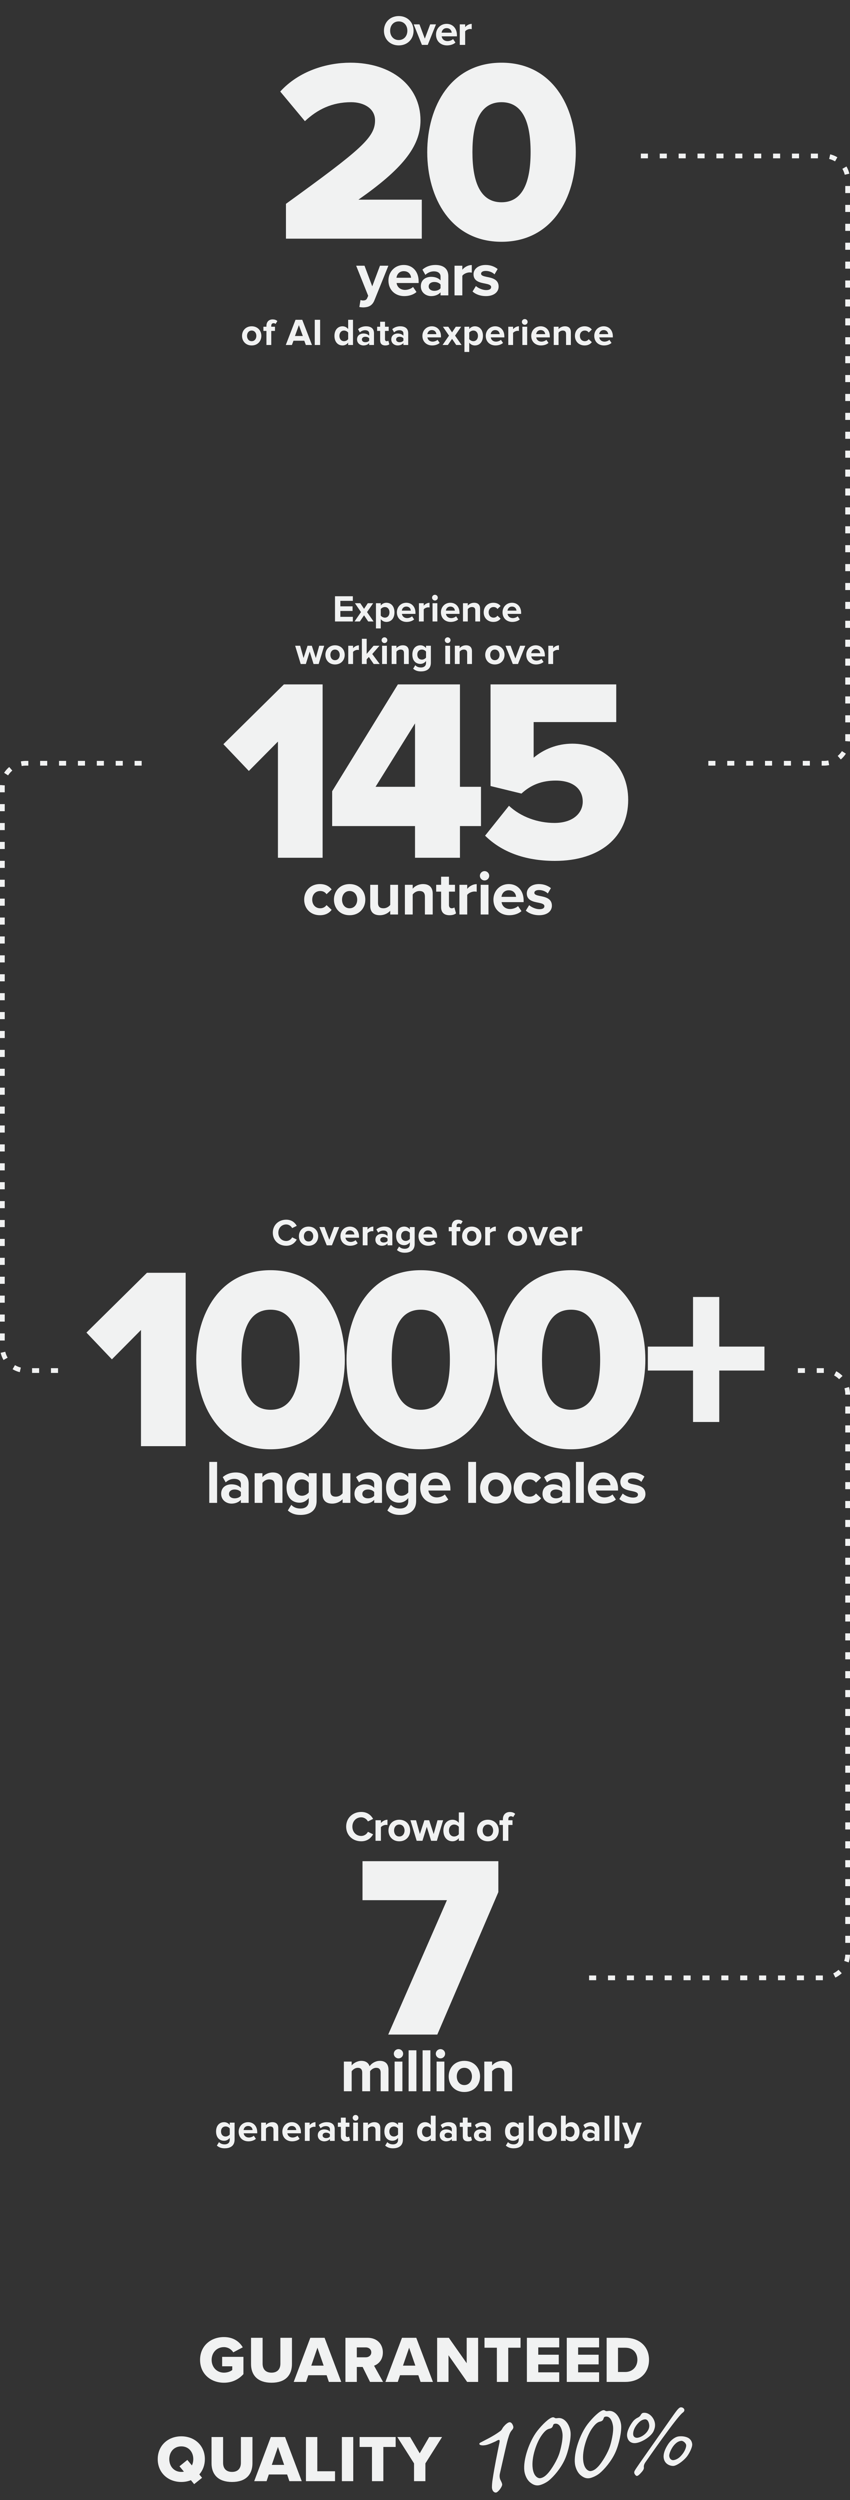 <svg width="360" height="1058" viewBox="0 0 360 1058" fill="none" xmlns="http://www.w3.org/2000/svg">
<rect x="0" y="0" width="360" height="1058" fill="#333333" stroke="none"/>
<path d="M300 323L349 323C354.523 323 359 318.523 359 313L359 265.489L359 76C359 70.477 354.523 66 349 66L271 66" stroke="#F1F2F2" stroke-width="2" stroke-dasharray="3 5"/>
<path d="M60 323L11 323C5.477 323 1 327.477 1 333L1 380.511L1 570C1 575.523 5.477 580 11 580L25 580" stroke="#F1F2F2" stroke-width="2" stroke-dasharray="3 5"/>
<path d="M249.5 837L349 837C354.523 837 359 832.523 359 827L359 779.489L359 590C359 584.477 354.523 580 349 580L334.87 580" stroke="#F1F2F2" stroke-width="2" stroke-dasharray="3 5"/>
<path d="M84.734 998.676C84.734 1004.61 89.27 1008.34 94.842 1008.34C98.37 1008.34 101.086 1006.91 103.102 1004.7V997.388H94.086V1001.39H98.37V1002.96C97.614 1003.58 96.298 1004.08 94.842 1004.08C91.79 1004.08 89.634 1001.73 89.634 998.676C89.634 995.624 91.79 993.272 94.842 993.272C96.606 993.272 98.034 994.252 98.79 995.484L102.822 993.356C101.45 991.032 98.93 989.016 94.842 989.016C89.27 989.016 84.734 992.74 84.734 998.676ZM106.32 1000.44C106.32 1005.03 109.008 1008.34 115 1008.34C120.992 1008.34 123.652 1005.06 123.652 1000.41V989.324H118.752V1000.27C118.752 1002.48 117.576 1004.08 115 1004.08C112.396 1004.08 111.22 1002.48 111.22 1000.27V989.324H106.32V1000.44ZM139.288 1008H144.524L137.468 989.324H131.42L124.392 1008H129.628L130.58 1005.17H138.336L139.288 1008ZM134.444 993.524L137.076 1001.11H131.84L134.444 993.524ZM156.72 1008H162.236L158.428 1001.14C160.164 1000.52 162.152 998.788 162.152 995.54C162.152 992.068 159.8 989.324 155.656 989.324H146.304V1008H151.12V1001.67H153.584L156.72 1008ZM157.252 995.484C157.252 996.772 156.188 997.584 154.928 997.584H151.12V993.384H154.928C156.188 993.384 157.252 994.196 157.252 995.484ZM178.124 1008H183.36L176.304 989.324H170.256L163.228 1008H168.464L169.416 1005.17H177.172L178.124 1008ZM173.28 993.524L175.912 1001.11H170.676L173.28 993.524ZM197.851 1008H202.499V989.324H197.655V1000.08L190.095 989.324H185.139V1008H189.955V996.716L197.851 1008ZM210.438 1008H215.254V993.524H220.462V989.324H205.202V993.524H210.438V1008ZM223.154 1008H236.846V1003.94H227.97V1000.58H236.65V996.492H227.97V993.384H236.846V989.324H223.154V1008ZM240.042 1008H253.734V1003.94H244.858V1000.58H253.538V996.492H244.858V993.384H253.734V989.324H240.042V1008ZM256.93 1008H264.798C270.65 1008 274.878 1004.44 274.878 998.648C274.878 992.852 270.65 989.324 264.77 989.324H256.93V1008ZM261.746 1003.8V993.524H264.798C268.214 993.524 269.95 995.764 269.95 998.648C269.95 1001.42 268.046 1003.8 264.77 1003.8H261.746Z" fill="#F1F2F2"/>
<path d="M215.725 1025.07C215.012 1025.17 213.992 1026.1 213.422 1026.79C213.056 1027.2 212.86 1027.53 212.715 1027.8C212.519 1028.13 212.332 1028.52 211.72 1028.91C208.813 1031.07 205.339 1032.65 203.878 1033.46C203.308 1033.72 202.977 1033.95 203.019 1034.25C203.127 1035.02 205.121 1034.98 206.455 1034.55C207.389 1034.3 208.926 1033.6 209.894 1033.16C210.566 1032.76 211.075 1032.51 211.381 1032.53C211.635 1032.61 211.693 1033.03 211.505 1033.84C210.501 1038.77 209.454 1043.83 208.67 1049.03C208.438 1050.39 208.333 1051.8 208.348 1052.77C208.531 1054.5 209.556 1054.9 210.091 1054.82C210.982 1054.7 212.821 1052.26 212.687 1051.31C212.629 1050.89 212.359 1050.26 211.945 1049.47C211.598 1048.74 211.456 1047.73 211.773 1046.53C213.273 1039.96 214.448 1034.52 215.098 1032.25C215.679 1030.35 215.91 1029.41 216.906 1028.3C217.272 1027.88 217.561 1027.36 217.351 1026.72C217.115 1025.91 216.557 1024.95 215.725 1025.07Z" fill="#F1F2F2"/>
<path fill-rule="evenodd" clip-rule="evenodd" d="M236.197 1023.31C238.976 1022.89 241.206 1025.86 241.624 1029.09C241.965 1031.74 240.782 1037.37 239.198 1040.85C237.523 1044.58 234.466 1048.1 232.457 1049.73C231.174 1050.76 229.309 1051.58 228.221 1051.75C226.892 1051.95 225.668 1051.53 224.277 1050.3C222.947 1049.07 222.258 1047.07 222.084 1045.72C221.469 1040.95 224.162 1033.17 227.483 1028.83C229.702 1025.98 232.609 1023.2 234.059 1022.98C234.482 1022.91 234.814 1023.1 235.087 1023.3C235.283 1023.39 235.714 1023.39 236.197 1023.31ZM237.032 1037.82C237.932 1034.75 238.445 1031.55 238.217 1029.78C237.996 1028.07 237.154 1025.37 235.034 1025.69C234.61 1025.76 234.383 1025.91 234.254 1026.35C234.08 1026.92 233.853 1027.55 232.831 1027.77C231.748 1027.99 230.84 1028.61 229.425 1030.57C227.328 1033.46 224.999 1039.82 225.608 1044.53C226.079 1048.19 228.018 1048.85 228.806 1048.74C229.957 1048.56 230.926 1047.94 232.167 1046.55C233.461 1045.09 236.042 1041.16 237.032 1037.82Z" fill="#F1F2F2"/>
<path fill-rule="evenodd" clip-rule="evenodd" d="M257.624 1020.3C260.403 1019.88 262.633 1022.84 263.051 1026.08C263.392 1028.73 262.209 1034.36 260.625 1037.84C258.95 1041.57 255.893 1045.09 253.884 1046.72C252.601 1047.75 250.735 1048.57 249.648 1048.74C248.318 1048.94 247.094 1048.52 245.704 1047.29C244.374 1046.05 243.685 1044.06 243.511 1042.71C242.896 1037.94 245.588 1030.16 248.91 1025.82C251.129 1022.96 254.036 1020.19 255.486 1019.97C255.909 1019.9 256.241 1020.09 256.513 1020.29C256.71 1020.38 257.14 1020.38 257.624 1020.3ZM258.459 1034.81C259.359 1031.74 259.872 1028.53 259.644 1026.77C259.423 1025.06 258.581 1022.36 256.461 1022.68C256.037 1022.75 255.809 1022.9 255.681 1023.34C255.507 1023.91 255.28 1024.54 254.258 1024.76C253.175 1024.98 252.266 1025.6 250.851 1027.55C248.755 1030.45 246.426 1036.81 247.034 1041.52C247.506 1045.18 249.445 1045.84 250.233 1045.72C251.384 1045.55 252.353 1044.92 253.594 1043.54C254.888 1042.08 257.469 1038.15 258.459 1034.81Z" fill="#F1F2F2"/>
<path fill-rule="evenodd" clip-rule="evenodd" d="M272.411 1021.09C271.859 1021.18 271.558 1021.62 271.226 1022.22C270.981 1022.5 270.871 1022.63 270.741 1022.73C270.636 1022.82 270.518 1022.88 270.304 1023.01L270.304 1023.01C269.727 1023.29 269.056 1023.64 268.292 1024.46C266.963 1026.05 265.34 1028.94 265.598 1030.94C265.881 1033.14 267.444 1034.15 269.451 1033.85C271.91 1033.48 275.754 1031.15 276.832 1028.8C277.182 1027.95 277.564 1026.94 277.388 1025.57C277.079 1023.18 274.87 1020.72 272.411 1021.09ZM288.211 1018.77C287.709 1018.84 286.987 1019.6 286.29 1020.55C285.763 1021.23 283.643 1024.24 280.098 1029.32C278.875 1031.09 277.207 1033.46 275.527 1035.84L275.527 1035.84C272.349 1040.34 269.127 1044.91 268.787 1045.65C268.542 1046.13 268.555 1046.63 268.869 1047.08C269.008 1047.36 269.479 1047.84 269.78 1047.79C270.132 1047.74 270.653 1047.41 271.456 1046.49C272.177 1045.73 272.786 1044.89 272.704 1044.26C272.603 1043.47 272.816 1042.74 273.425 1041.9C276.624 1037.33 279.046 1033.87 283.231 1028.2C287.29 1022.75 288.645 1021.34 289.304 1020.89C289.725 1020.58 289.963 1020.05 289.806 1019.62C289.643 1019.15 289.014 1018.64 288.211 1018.77ZM274.965 1026.19C274.801 1024.92 274.23 1023.66 272.975 1023.85C272.322 1023.95 271.344 1024.3 270.447 1025.28C268.591 1027.16 268.027 1029.14 268.185 1030.36C268.292 1031.19 269.033 1031.78 270.087 1031.62C272.345 1031.28 275.293 1028.74 274.965 1026.19ZM287.282 1031.08C286.329 1031.22 284.498 1032.1 282.995 1034.32C281.41 1036.7 280.903 1038.72 281.079 1040.09C281.463 1043.07 284.304 1043.69 285.408 1043.52C286.611 1043.34 288.88 1041.9 290.578 1040C291.788 1038.67 293.335 1035.6 293.165 1034.28C293.051 1033.4 292.687 1032.16 291.012 1031.46C289.934 1031.03 288.535 1030.89 287.282 1031.08ZM290.613 1034.71C290.512 1033.92 289.345 1032.81 288.442 1032.94C287.338 1033.11 286.529 1033.58 285.457 1034.79C284.347 1036.1 283.313 1038.4 283.439 1039.38C283.572 1040.41 284.243 1041.25 285.347 1041.09C286.301 1040.94 287.505 1040.36 288.57 1039.1C290.006 1037.54 290.726 1035.59 290.613 1034.71Z" fill="#F1F2F2"/>
<path d="M86.765 1040.68C86.765 1034.99 82.509 1031.02 76.797 1031.02C71.085 1031.02 66.801 1034.99 66.801 1040.68C66.801 1046.36 71.085 1050.34 76.797 1050.34C78.253 1050.34 79.625 1050.08 80.857 1049.58L82.229 1051.26L85.589 1048.57L84.413 1047.14C85.897 1045.46 86.765 1043.25 86.765 1040.68ZM76.797 1046.08C73.689 1046.08 71.701 1043.7 71.701 1040.68C71.701 1037.62 73.689 1035.27 76.797 1035.27C79.877 1035.27 81.865 1037.62 81.865 1040.68C81.865 1041.66 81.669 1042.55 81.277 1043.34L79.345 1041.01L76.013 1043.7L77.889 1045.97C77.553 1046.05 77.189 1046.08 76.797 1046.08ZM89.591 1042.44C89.591 1047.03 92.279 1050.34 98.271 1050.34C104.263 1050.34 106.923 1047.06 106.923 1042.41V1031.32H102.023V1042.27C102.023 1044.48 100.847 1046.08 98.271 1046.08C95.667 1046.08 94.491 1044.48 94.491 1042.27V1031.32H89.591V1042.44ZM122.559 1050H127.795L120.739 1031.32H114.691L107.663 1050H112.899L113.851 1047.17H121.607L122.559 1050ZM117.715 1035.52L120.347 1043.11H115.111L117.715 1035.52ZM129.575 1050H141.895V1045.8H134.391V1031.32H129.575V1050ZM144.795 1050H149.611V1031.32H144.795V1050ZM157.543 1050H162.359V1035.52H167.567V1031.32H152.307V1035.52H157.543V1050ZM175.355 1050H180.171V1042.47L187.227 1031.32H181.767L177.763 1038.21L173.703 1031.32H168.271L175.355 1042.47V1050Z" fill="#F1F2F2"/>
<path d="M141.884 263H149.436V261.032H144.156V258.552H149.324V256.6H144.156V254.28H149.436V252.328H141.884V263ZM155.948 263H158.22L155.452 259.032L158.044 255.272H155.772L154.188 257.656L152.588 255.272H150.316L152.892 259.032L150.156 263H152.412L154.188 260.392L155.948 263ZM161.259 265.944V262.008C161.883 262.808 162.731 263.192 163.643 263.192C165.627 263.192 167.067 261.704 167.067 259.128C167.067 256.552 165.627 255.08 163.643 255.08C162.699 255.08 161.851 255.496 161.259 256.248V255.272H159.227V265.944H161.259ZM164.955 259.128C164.955 260.472 164.171 261.384 163.003 261.384C162.347 261.384 161.595 260.984 161.259 260.504V257.768C161.595 257.272 162.347 256.888 163.003 256.888C164.171 256.888 164.955 257.8 164.955 259.128ZM168.09 259.128C168.09 261.608 169.866 263.192 172.218 263.192C173.418 263.192 174.634 262.824 175.402 262.12L174.506 260.808C174.01 261.288 173.162 261.576 172.442 261.576C171.13 261.576 170.346 260.76 170.218 259.784H175.962V259.336C175.962 256.808 174.394 255.08 172.09 255.08C169.738 255.08 168.09 256.888 168.09 259.128ZM172.09 256.696C173.434 256.696 173.946 257.672 173.994 258.408H170.186C170.282 257.64 170.826 256.696 172.09 256.696ZM177.43 263H179.462V257.896C179.798 257.4 180.694 257.016 181.366 257.016C181.59 257.016 181.782 257.048 181.926 257.08V255.096C180.966 255.096 180.006 255.64 179.462 256.328V255.272H177.43V263ZM184.204 254.136C184.876 254.136 185.42 253.592 185.42 252.92C185.42 252.248 184.876 251.704 184.204 251.704C183.548 251.704 182.988 252.248 182.988 252.92C182.988 253.592 183.548 254.136 184.204 254.136ZM183.196 263H185.228V255.272H183.196V263ZM186.746 259.128C186.746 261.608 188.522 263.192 190.874 263.192C192.074 263.192 193.29 262.824 194.058 262.12L193.162 260.808C192.666 261.288 191.818 261.576 191.098 261.576C189.786 261.576 189.002 260.76 188.874 259.784H194.618V259.336C194.618 256.808 193.05 255.08 190.746 255.08C188.394 255.08 186.746 256.888 186.746 259.128ZM190.746 256.696C192.09 256.696 192.602 257.672 192.65 258.408H188.842C188.938 257.64 189.482 256.696 190.746 256.696ZM201.302 263H203.334V257.544C203.334 256.04 202.518 255.08 200.822 255.08C199.558 255.08 198.614 255.688 198.118 256.28V255.272H196.086V263H198.118V257.8C198.454 257.336 199.078 256.888 199.878 256.888C200.742 256.888 201.302 257.256 201.302 258.328V263ZM204.856 259.128C204.856 261.512 206.568 263.192 208.952 263.192C210.536 263.192 211.496 262.504 212.008 261.784L210.68 260.552C210.312 261.064 209.752 261.384 209.048 261.384C207.816 261.384 206.952 260.472 206.952 259.128C206.952 257.784 207.816 256.888 209.048 256.888C209.752 256.888 210.312 257.176 210.68 257.72L212.008 256.472C211.496 255.768 210.536 255.08 208.952 255.08C206.568 255.08 204.856 256.76 204.856 259.128ZM212.84 259.128C212.84 261.608 214.616 263.192 216.968 263.192C218.168 263.192 219.384 262.824 220.152 262.12L219.256 260.808C218.76 261.288 217.912 261.576 217.192 261.576C215.88 261.576 215.096 260.76 214.968 259.784H220.712V259.336C220.712 256.808 219.144 255.08 216.84 255.08C214.488 255.08 212.84 256.888 212.84 259.128ZM216.84 256.696C218.184 256.696 218.696 257.672 218.744 258.408H214.936C215.032 257.64 215.576 256.696 216.84 256.696ZM132.8 281H134.96L137.312 273.272H135.2L133.76 278.472L132.064 273.272H130.256L128.56 278.472L127.12 273.272H125.008L127.36 281H129.536L131.168 275.736L132.8 281ZM141.897 281.192C144.457 281.192 145.993 279.336 145.993 277.128C145.993 274.936 144.457 273.08 141.897 273.08C139.353 273.08 137.817 274.936 137.817 277.128C137.817 279.336 139.353 281.192 141.897 281.192ZM141.897 279.384C140.633 279.384 139.929 278.344 139.929 277.128C139.929 275.928 140.633 274.888 141.897 274.888C143.161 274.888 143.881 275.928 143.881 277.128C143.881 278.344 143.161 279.384 141.897 279.384ZM147.5 281H149.532V275.896C149.868 275.4 150.764 275.016 151.436 275.016C151.66 275.016 151.852 275.048 151.996 275.08V273.096C151.036 273.096 150.076 273.64 149.532 274.328V273.272H147.5V281ZM158.274 281H160.818L157.666 276.776L160.722 273.272H158.226L155.298 276.712V270.328H153.266V281H155.298V279.016L156.226 278.024L158.274 281ZM162.836 272.136C163.508 272.136 164.052 271.592 164.052 270.92C164.052 270.248 163.508 269.704 162.836 269.704C162.18 269.704 161.62 270.248 161.62 270.92C161.62 271.592 162.18 272.136 162.836 272.136ZM161.828 281H163.86V273.272H161.828V281ZM171.091 281H173.123V275.544C173.123 274.04 172.307 273.08 170.611 273.08C169.347 273.08 168.403 273.688 167.907 274.28V273.272H165.875V281H167.907V275.8C168.243 275.336 168.867 274.888 169.667 274.888C170.531 274.888 171.091 275.256 171.091 276.328V281ZM174.981 282.984C175.957 283.832 176.981 284.136 178.309 284.136C180.213 284.136 182.485 283.416 182.485 280.472V273.272H180.437V274.264C179.813 273.48 178.981 273.08 178.053 273.08C176.101 273.08 174.645 274.488 174.645 277.016C174.645 279.592 176.117 280.952 178.053 280.952C178.997 280.952 179.829 280.504 180.437 279.736V280.52C180.437 282.04 179.285 282.472 178.309 282.472C177.333 282.472 176.517 282.2 175.893 281.512L174.981 282.984ZM180.437 278.264C180.101 278.76 179.365 279.144 178.693 279.144C177.541 279.144 176.741 278.344 176.741 277.016C176.741 275.688 177.541 274.888 178.693 274.888C179.365 274.888 180.101 275.256 180.437 275.768V278.264ZM189.602 272.136C190.274 272.136 190.818 271.592 190.818 270.92C190.818 270.248 190.274 269.704 189.602 269.704C188.946 269.704 188.386 270.248 188.386 270.92C188.386 271.592 188.946 272.136 189.602 272.136ZM188.594 281H190.626V273.272H188.594V281ZM197.857 281H199.889V275.544C199.889 274.04 199.073 273.08 197.377 273.08C196.113 273.08 195.169 273.688 194.673 274.28V273.272H192.641V281H194.673V275.8C195.009 275.336 195.633 274.888 196.433 274.888C197.297 274.888 197.857 275.256 197.857 276.328V281ZM209.584 281.192C212.144 281.192 213.68 279.336 213.68 277.128C213.68 274.936 212.144 273.08 209.584 273.08C207.04 273.08 205.504 274.936 205.504 277.128C205.504 279.336 207.04 281.192 209.584 281.192ZM209.584 279.384C208.32 279.384 207.616 278.344 207.616 277.128C207.616 275.928 208.32 274.888 209.584 274.888C210.848 274.888 211.568 275.928 211.568 277.128C211.568 278.344 210.848 279.384 209.584 279.384ZM217.188 281H219.38L222.484 273.272H220.292L218.276 278.648L216.26 273.272H214.084L217.188 281ZM222.895 277.128C222.895 279.608 224.671 281.192 227.023 281.192C228.223 281.192 229.439 280.824 230.207 280.12L229.311 278.808C228.815 279.288 227.967 279.576 227.247 279.576C225.935 279.576 225.151 278.76 225.023 277.784H230.767V277.336C230.767 274.808 229.199 273.08 226.895 273.08C224.543 273.08 222.895 274.888 222.895 277.128ZM226.895 274.696C228.239 274.696 228.751 275.672 228.799 276.408H224.991C225.087 275.64 225.631 274.696 226.895 274.696ZM232.235 281H234.267V275.896C234.603 275.4 235.499 275.016 236.171 275.016C236.395 275.016 236.587 275.048 236.731 275.08V273.096C235.771 273.096 234.811 273.64 234.267 274.328V273.272H232.235V281Z" fill="#F1F2F2"/>
<path d="M117.713 363V313.83L105.393 326.26L94.614 314.93L120.243 289.63H136.633V363H117.713ZM175.773 363V349.58H140.683V334.84L168.513 289.63H194.803V332.97H203.713V349.58H194.803V363H175.773ZM175.773 306.13L159.053 332.97H175.773V306.13ZM205.446 353.65L215.566 341C220.626 345.73 227.776 348.26 234.816 348.26C242.846 348.26 246.806 343.97 246.806 339.24C246.806 334.07 242.956 330.33 235.366 330.33C229.536 330.33 224.916 332.09 220.846 335.83L207.756 332.64V289.63H260.996V305.58H226.016V320.65C230.196 317.13 235.916 314.71 242.406 314.71C254.946 314.71 266.056 323.73 266.056 338.47C266.056 354.31 254.066 364.32 235.036 364.32C222.056 364.32 212.266 360.36 205.446 353.65Z" fill="#F1F2F2"/>
<path d="M128.832 380.708C128.832 384.582 131.614 387.312 135.488 387.312C138.062 387.312 139.622 386.194 140.454 385.024L138.296 383.022C137.698 383.854 136.788 384.374 135.644 384.374C133.642 384.374 132.238 382.892 132.238 380.708C132.238 378.524 133.642 377.068 135.644 377.068C136.788 377.068 137.698 377.536 138.296 378.42L140.454 376.392C139.622 375.248 138.062 374.13 135.488 374.13C131.614 374.13 128.832 376.86 128.832 380.708ZM148.065 387.312C152.225 387.312 154.721 384.296 154.721 380.708C154.721 377.146 152.225 374.13 148.065 374.13C143.931 374.13 141.435 377.146 141.435 380.708C141.435 384.296 143.931 387.312 148.065 387.312ZM148.065 384.374C146.011 384.374 144.867 382.684 144.867 380.708C144.867 378.758 146.011 377.068 148.065 377.068C150.119 377.068 151.289 378.758 151.289 380.708C151.289 382.684 150.119 384.374 148.065 384.374ZM165.275 387H168.577V374.442H165.275V382.944C164.703 383.672 163.689 384.374 162.415 384.374C161.011 384.374 160.101 383.802 160.101 382.06V374.442H156.799V383.36C156.799 385.804 158.099 387.312 160.855 387.312C162.909 387.312 164.417 386.376 165.275 385.414V387ZM179.961 387H183.263V378.134C183.263 375.69 181.937 374.13 179.181 374.13C177.127 374.13 175.593 375.118 174.787 376.08V374.442H171.485V387H174.787V378.55C175.333 377.796 176.347 377.068 177.647 377.068C179.051 377.068 179.961 377.666 179.961 379.408V387ZM190.382 387.312C191.76 387.312 192.644 386.948 193.138 386.506L192.436 384.01C192.254 384.192 191.786 384.374 191.292 384.374C190.564 384.374 190.148 383.776 190.148 382.996V377.328H192.696V374.442H190.148V371.01H186.82V374.442H184.74V377.328H186.82V383.88C186.82 386.116 188.068 387.312 190.382 387.312ZM194.584 387H197.886V378.706C198.432 377.9 199.888 377.276 200.98 377.276C201.344 377.276 201.656 377.328 201.89 377.38V374.156C200.33 374.156 198.77 375.04 197.886 376.158V374.442H194.584V387ZM205.219 372.596C206.311 372.596 207.195 371.712 207.195 370.62C207.195 369.528 206.311 368.644 205.219 368.644C204.153 368.644 203.243 369.528 203.243 370.62C203.243 371.712 204.153 372.596 205.219 372.596ZM203.581 387H206.883V374.442H203.581V387ZM208.98 380.708C208.98 384.738 211.866 387.312 215.688 387.312C217.638 387.312 219.614 386.714 220.862 385.57L219.406 383.438C218.6 384.218 217.222 384.686 216.052 384.686C213.92 384.686 212.646 383.36 212.438 381.774H221.772V381.046C221.772 376.938 219.224 374.13 215.48 374.13C211.658 374.13 208.98 377.068 208.98 380.708ZM215.48 376.756C217.664 376.756 218.496 378.342 218.574 379.538H212.386C212.542 378.29 213.426 376.756 215.48 376.756ZM222.694 385.362C224.02 386.584 226.126 387.312 228.31 387.312C231.794 387.312 233.744 385.57 233.744 383.282C233.744 380.162 230.858 379.59 228.7 379.174C227.296 378.888 226.308 378.602 226.308 377.822C226.308 377.094 227.088 376.652 228.284 376.652C229.818 376.652 231.248 377.302 232.002 378.108L233.328 375.846C232.08 374.858 230.39 374.13 228.258 374.13C224.956 374.13 223.11 375.976 223.11 378.082C223.11 381.072 225.892 381.592 228.05 382.008C229.48 382.294 230.572 382.606 230.572 383.49C230.572 384.27 229.896 384.764 228.466 384.764C226.906 384.764 225.034 383.906 224.124 383.048L222.694 385.362Z" fill="#F1F2F2"/>
<path d="M59.711 612V562.83L47.391 575.26L36.611 563.93L62.24 538.63H78.63V612H59.711ZM83.12 575.37C83.12 556.01 93.13 537.53 114.58 537.53C136.03 537.53 146.04 556.01 146.04 575.37C146.04 594.73 136.03 613.32 114.58 613.32C93.13 613.32 83.12 594.73 83.12 575.37ZM126.9 575.37C126.9 562.39 123.38 554.25 114.58 554.25C105.78 554.25 102.26 562.39 102.26 575.37C102.26 588.35 105.78 596.6 114.58 596.6C123.38 596.6 126.9 588.35 126.9 575.37ZM146.762 575.37C146.762 556.01 156.772 537.53 178.222 537.53C199.672 537.53 209.682 556.01 209.682 575.37C209.682 594.73 199.672 613.32 178.222 613.32C156.772 613.32 146.762 594.73 146.762 575.37ZM190.542 575.37C190.542 562.39 187.022 554.25 178.222 554.25C169.422 554.25 165.902 562.39 165.902 575.37C165.902 588.35 169.422 596.6 178.222 596.6C187.022 596.6 190.542 588.35 190.542 575.37ZM210.405 575.37C210.405 556.01 220.415 537.53 241.865 537.53C263.315 537.53 273.325 556.01 273.325 575.37C273.325 594.73 263.315 613.32 241.865 613.32C220.415 613.32 210.405 594.73 210.405 575.37ZM254.185 575.37C254.185 562.39 250.665 554.25 241.865 554.25C233.065 554.25 229.545 562.39 229.545 575.37C229.545 588.35 233.065 596.6 241.865 596.6C250.665 596.6 254.185 588.35 254.185 575.37ZM304.628 579.99V601.77H293.518V579.99H274.378V569.87H293.518V548.86H304.628V569.87H323.768V579.99H304.628Z" fill="#F1F2F2"/>
<path d="M88.638 636V618.658H91.94V636H88.638ZM102.011 636V634.7C101.153 635.714 99.671 636.312 98.033 636.312C96.031 636.312 93.665 634.96 93.665 632.152C93.665 629.214 96.031 628.148 98.033 628.148C99.697 628.148 101.179 628.668 102.011 629.682V627.94C102.011 626.666 100.919 625.834 99.255 625.834C97.903 625.834 96.655 626.328 95.589 627.316L94.341 625.106C95.875 623.754 97.851 623.13 99.827 623.13C102.687 623.13 105.313 624.274 105.313 627.888V636H102.011ZM102.011 632.984V631.424C101.465 630.696 100.425 630.332 99.359 630.332C98.059 630.332 96.993 631.008 96.993 632.23C96.993 633.4 98.059 634.076 99.359 634.076C100.425 634.076 101.465 633.712 102.011 632.984ZM116.322 636V628.408C116.322 626.666 115.412 626.068 114.008 626.068C112.708 626.068 111.694 626.796 111.148 627.55V636H107.846V623.442H111.148V625.08C111.954 624.118 113.488 623.13 115.542 623.13C118.298 623.13 119.624 624.69 119.624 627.134V636H116.322ZM121.899 639.224L123.381 636.832C124.395 637.95 125.721 638.392 127.307 638.392C128.893 638.392 130.765 637.69 130.765 635.22V633.946C129.777 635.194 128.425 635.922 126.891 635.922C123.745 635.922 121.353 633.712 121.353 629.526C121.353 625.418 123.719 623.13 126.891 623.13C128.399 623.13 129.751 623.78 130.765 625.054V623.442H134.093V635.142C134.093 639.926 130.401 641.096 127.307 641.096C125.149 641.096 123.485 640.602 121.899 639.224ZM130.765 631.554V627.498C130.219 626.666 129.023 626.068 127.931 626.068C126.059 626.068 124.759 627.368 124.759 629.526C124.759 631.684 126.059 632.984 127.931 632.984C129.023 632.984 130.219 632.36 130.765 631.554ZM145.102 636V634.414C144.244 635.376 142.736 636.312 140.682 636.312C137.926 636.312 136.626 634.804 136.626 632.36V623.442H139.928V631.06C139.928 632.802 140.838 633.374 142.242 633.374C143.516 633.374 144.53 632.672 145.102 631.944V623.442H148.404V636H145.102ZM158.479 636V634.7C157.621 635.714 156.139 636.312 154.501 636.312C152.499 636.312 150.133 634.96 150.133 632.152C150.133 629.214 152.499 628.148 154.501 628.148C156.165 628.148 157.647 628.668 158.479 629.682V627.94C158.479 626.666 157.387 625.834 155.723 625.834C154.371 625.834 153.123 626.328 152.057 627.316L150.809 625.106C152.343 623.754 154.319 623.13 156.295 623.13C159.155 623.13 161.781 624.274 161.781 627.888V636H158.479ZM158.479 632.984V631.424C157.933 630.696 156.893 630.332 155.827 630.332C154.527 630.332 153.461 631.008 153.461 632.23C153.461 633.4 154.527 634.076 155.827 634.076C156.893 634.076 157.933 633.712 158.479 632.984ZM164.054 639.224L165.536 636.832C166.55 637.95 167.876 638.392 169.462 638.392C171.048 638.392 172.92 637.69 172.92 635.22V633.946C171.932 635.194 170.58 635.922 169.046 635.922C165.9 635.922 163.508 633.712 163.508 629.526C163.508 625.418 165.874 623.13 169.046 623.13C170.554 623.13 171.906 623.78 172.92 625.054V623.442H176.248V635.142C176.248 639.926 172.556 641.096 169.462 641.096C167.304 641.096 165.64 640.602 164.054 639.224ZM172.92 631.554V627.498C172.374 626.666 171.178 626.068 170.086 626.068C168.214 626.068 166.914 627.368 166.914 629.526C166.914 631.684 168.214 632.984 170.086 632.984C171.178 632.984 172.374 632.36 172.92 631.554ZM177.974 629.708C177.974 626.068 180.652 623.13 184.474 623.13C188.218 623.13 190.766 625.938 190.766 630.046V630.774H181.432C181.64 632.36 182.914 633.686 185.046 633.686C186.216 633.686 187.594 633.218 188.4 632.438L189.856 634.57C188.608 635.714 186.632 636.312 184.682 636.312C180.86 636.312 177.974 633.738 177.974 629.708ZM184.474 625.756C182.42 625.756 181.536 627.29 181.38 628.538H187.568C187.49 627.342 186.658 625.756 184.474 625.756ZM198.318 636V618.658H201.62V636H198.318ZM209.975 636.312C205.841 636.312 203.345 633.296 203.345 629.708C203.345 626.146 205.841 623.13 209.975 623.13C214.135 623.13 216.631 626.146 216.631 629.708C216.631 633.296 214.135 636.312 209.975 636.312ZM209.975 633.374C212.029 633.374 213.199 631.684 213.199 629.708C213.199 627.758 212.029 626.068 209.975 626.068C207.921 626.068 206.777 627.758 206.777 629.708C206.777 631.684 207.921 633.374 209.975 633.374ZM217.532 629.708C217.532 625.86 220.314 623.13 224.188 623.13C226.762 623.13 228.322 624.248 229.154 625.392L226.996 627.42C226.398 626.536 225.488 626.068 224.344 626.068C222.342 626.068 220.938 627.524 220.938 629.708C220.938 631.892 222.342 633.374 224.344 633.374C225.488 633.374 226.398 632.854 226.996 632.022L229.154 634.024C228.322 635.194 226.762 636.312 224.188 636.312C220.314 636.312 217.532 633.582 217.532 629.708ZM238.109 636V634.7C237.251 635.714 235.769 636.312 234.131 636.312C232.129 636.312 229.763 634.96 229.763 632.152C229.763 629.214 232.129 628.148 234.131 628.148C235.795 628.148 237.277 628.668 238.109 629.682V627.94C238.109 626.666 237.017 625.834 235.353 625.834C234.001 625.834 232.753 626.328 231.687 627.316L230.439 625.106C231.973 623.754 233.949 623.13 235.925 623.13C238.785 623.13 241.411 624.274 241.411 627.888V636H238.109ZM238.109 632.984V631.424C237.563 630.696 236.523 630.332 235.457 630.332C234.157 630.332 233.091 631.008 233.091 632.23C233.091 633.4 234.157 634.076 235.457 634.076C236.523 634.076 237.563 633.712 238.109 632.984ZM243.944 636V618.658H247.246V636H243.944ZM248.971 629.708C248.971 626.068 251.649 623.13 255.471 623.13C259.215 623.13 261.763 625.938 261.763 630.046V630.774H252.429C252.637 632.36 253.911 633.686 256.043 633.686C257.213 633.686 258.591 633.218 259.397 632.438L260.853 634.57C259.605 635.714 257.629 636.312 255.679 636.312C251.857 636.312 248.971 633.738 248.971 629.708ZM255.471 625.756C253.417 625.756 252.533 627.29 252.377 628.538H258.565C258.487 627.342 257.655 625.756 255.471 625.756ZM262.313 634.362L263.743 632.048C264.653 632.906 266.525 633.764 268.085 633.764C269.515 633.764 270.191 633.27 270.191 632.49C270.191 631.606 269.099 631.294 267.669 631.008C265.511 630.592 262.729 630.072 262.729 627.082C262.729 624.976 264.575 623.13 267.877 623.13C270.009 623.13 271.699 623.858 272.947 624.846L271.621 627.108C270.867 626.302 269.437 625.652 267.903 625.652C266.707 625.652 265.927 626.094 265.927 626.822C265.927 627.602 266.915 627.888 268.319 628.174C270.477 628.59 273.363 629.162 273.363 632.282C273.363 634.57 271.413 636.312 267.929 636.312C265.745 636.312 263.639 635.584 262.313 634.362Z" fill="#F1F2F2"/>
<path d="M121.224 527.192C118.024 527.192 115.544 524.952 115.544 521.672C115.544 518.392 118.024 516.152 121.224 516.152C123.576 516.152 124.936 517.432 125.688 518.76L123.736 519.72C123.288 518.856 122.328 518.168 121.224 518.168C119.288 518.168 117.88 519.656 117.88 521.672C117.88 523.688 119.288 525.176 121.224 525.176C122.328 525.176 123.288 524.504 123.736 523.624L125.688 524.568C124.92 525.896 123.576 527.192 121.224 527.192ZM130.676 527.192C128.132 527.192 126.596 525.336 126.596 523.128C126.596 520.936 128.132 519.08 130.676 519.08C133.236 519.08 134.772 520.936 134.772 523.128C134.772 525.336 133.236 527.192 130.676 527.192ZM130.676 525.384C131.94 525.384 132.66 524.344 132.66 523.128C132.66 521.928 131.94 520.888 130.676 520.888C129.412 520.888 128.708 521.928 128.708 523.128C128.708 524.344 129.412 525.384 130.676 525.384ZM140.572 527H138.38L135.276 519.272H137.452L139.468 524.648L141.484 519.272H143.676L140.572 527ZM148.315 527.192C145.963 527.192 144.187 525.608 144.187 523.128C144.187 520.888 145.835 519.08 148.187 519.08C150.491 519.08 152.059 520.808 152.059 523.336V523.784H146.315C146.443 524.76 147.227 525.576 148.539 525.576C149.195 525.576 150.107 525.288 150.603 524.808L151.499 526.12C150.731 526.824 149.515 527.192 148.315 527.192ZM150.091 522.408C150.043 521.672 149.531 520.696 148.187 520.696C146.923 520.696 146.379 521.64 146.283 522.408H150.091ZM155.659 527H153.627V519.272H155.659V520.328C156.203 519.64 157.163 519.08 158.123 519.08V521.064C157.979 521.032 157.787 521.016 157.563 521.016C156.891 521.016 155.995 521.4 155.659 521.896V527ZM166.164 527H164.132V526.2C163.604 526.824 162.692 527.192 161.684 527.192C160.452 527.192 158.996 526.36 158.996 524.632C158.996 522.824 160.452 522.136 161.684 522.136C162.708 522.136 163.62 522.472 164.132 523.08V522.04C164.132 521.256 163.46 520.744 162.436 520.744C161.604 520.744 160.836 521.048 160.18 521.656L159.412 520.296C160.356 519.464 161.572 519.08 162.788 519.08C164.548 519.08 166.164 519.784 166.164 522.008V527ZM162.5 525.816C163.156 525.816 163.796 525.592 164.132 525.144V524.184C163.796 523.736 163.156 523.512 162.5 523.512C161.7 523.512 161.044 523.928 161.044 524.68C161.044 525.4 161.7 525.816 162.5 525.816ZM171.448 530.136C170.12 530.136 169.096 529.832 168.12 528.984L169.032 527.512C169.656 528.2 170.472 528.472 171.448 528.472C172.424 528.472 173.576 528.04 173.576 526.52V525.736C172.968 526.504 172.136 526.952 171.192 526.952C169.256 526.952 167.784 525.592 167.784 523.016C167.784 520.488 169.24 519.08 171.192 519.08C172.12 519.08 172.952 519.48 173.576 520.264V519.272H175.624V526.472C175.624 529.416 173.352 530.136 171.448 530.136ZM171.832 525.144C172.504 525.144 173.24 524.76 173.576 524.264V521.768C173.24 521.256 172.504 520.888 171.832 520.888C170.68 520.888 169.88 521.688 169.88 523.016C169.88 524.344 170.68 525.144 171.832 525.144ZM181.371 527.192C179.019 527.192 177.243 525.608 177.243 523.128C177.243 520.888 178.891 519.08 181.243 519.08C183.547 519.08 185.115 520.808 185.115 523.336V523.784H179.371C179.499 524.76 180.283 525.576 181.595 525.576C182.251 525.576 183.163 525.288 183.659 524.808L184.555 526.12C183.787 526.824 182.571 527.192 181.371 527.192ZM183.147 522.408C183.099 521.672 182.587 520.696 181.243 520.696C179.979 520.696 179.435 521.64 179.339 522.408H183.147ZM193.373 527H191.325V521.048H190.045V519.272H191.325V518.856C191.325 517.208 192.381 516.168 193.933 516.168C194.669 516.168 195.453 516.36 195.949 516.888L195.181 518.088C194.973 517.88 194.701 517.768 194.333 517.768C193.773 517.768 193.373 518.136 193.373 518.856V519.272H194.941V521.048H193.373V527ZM199.795 527.192C197.251 527.192 195.715 525.336 195.715 523.128C195.715 520.936 197.251 519.08 199.795 519.08C202.355 519.08 203.891 520.936 203.891 523.128C203.891 525.336 202.355 527.192 199.795 527.192ZM199.795 525.384C201.059 525.384 201.779 524.344 201.779 523.128C201.779 521.928 201.059 520.888 199.795 520.888C198.531 520.888 197.827 521.928 197.827 523.128C197.827 524.344 198.531 525.384 199.795 525.384ZM207.531 527H205.499V519.272H207.531V520.328C208.075 519.64 209.035 519.08 209.995 519.08V521.064C209.851 521.032 209.659 521.016 209.435 521.016C208.763 521.016 207.867 521.4 207.531 521.896V527ZM219.142 527.192C216.598 527.192 215.062 525.336 215.062 523.128C215.062 520.936 216.598 519.08 219.142 519.08C221.702 519.08 223.238 520.936 223.238 523.128C223.238 525.336 221.702 527.192 219.142 527.192ZM219.142 525.384C220.406 525.384 221.126 524.344 221.126 523.128C221.126 521.928 220.406 520.888 219.142 520.888C217.878 520.888 217.174 521.928 217.174 523.128C217.174 524.344 217.878 525.384 219.142 525.384ZM229.038 527H226.846L223.742 519.272H225.918L227.934 524.648L229.95 519.272H232.142L229.038 527ZM236.781 527.192C234.429 527.192 232.653 525.608 232.653 523.128C232.653 520.888 234.301 519.08 236.653 519.08C238.957 519.08 240.525 520.808 240.525 523.336V523.784H234.781C234.909 524.76 235.693 525.576 237.005 525.576C237.661 525.576 238.573 525.288 239.069 524.808L239.965 526.12C239.197 526.824 237.981 527.192 236.781 527.192ZM238.557 522.408C238.509 521.672 237.997 520.696 236.653 520.696C235.389 520.696 234.845 521.64 234.749 522.408H238.557ZM244.124 527H242.092V519.272H244.124V520.328C244.668 519.64 245.628 519.08 246.588 519.08V521.064C246.444 521.032 246.252 521.016 246.028 521.016C245.356 521.016 244.46 521.4 244.124 521.896V527Z" fill="#F1F2F2"/>
<path d="M178.641 101H121.111V86.26C152.901 63.27 158.841 58.21 158.841 50.95C158.841 45.89 154.111 43.25 148.721 43.25C140.581 43.25 134.421 46.33 129.141 51.28L118.691 38.74C126.501 30.16 138.161 26.53 148.391 26.53C165.661 26.53 178.091 36.21 178.091 50.95C178.091 62.17 170.061 71.74 151.801 84.5H178.641V101ZM212.407 102.32C190.957 102.32 180.947 83.73 180.947 64.37C180.947 45.01 190.957 26.53 212.407 26.53C233.857 26.53 243.867 45.01 243.867 64.37C243.867 83.73 233.857 102.32 212.407 102.32ZM212.407 85.6C221.207 85.6 224.727 77.35 224.727 64.37C224.727 51.39 221.207 43.25 212.407 43.25C203.607 43.25 200.087 51.39 200.087 64.37C200.087 77.35 203.607 85.6 212.407 85.6Z" fill="#F1F2F2"/>
<path d="M152.69 126.95L152.196 129.914C152.612 130.018 153.444 130.096 153.834 130.096C155.992 130.044 157.656 129.42 158.592 127.054L164.494 112.442H160.932L157.656 121.178L154.38 112.442H150.844L155.94 125.182L155.472 126.248C155.16 126.924 154.588 127.158 153.73 127.158C153.418 127.158 152.976 127.08 152.69 126.95ZM164.512 118.708C164.512 122.738 167.398 125.312 171.22 125.312C173.17 125.312 175.146 124.714 176.394 123.57L174.938 121.438C174.132 122.218 172.754 122.686 171.584 122.686C169.452 122.686 168.178 121.36 167.97 119.774H177.304V119.046C177.304 114.938 174.756 112.13 171.012 112.13C167.19 112.13 164.512 115.068 164.512 118.708ZM171.012 114.756C173.196 114.756 174.028 116.342 174.106 117.538H167.918C168.074 116.29 168.958 114.756 171.012 114.756ZM186.579 125H189.881V116.888C189.881 113.274 187.255 112.13 184.395 112.13C182.419 112.13 180.443 112.754 178.909 114.106L180.157 116.316C181.223 115.328 182.471 114.834 183.823 114.834C185.487 114.834 186.579 115.666 186.579 116.94V118.682C185.747 117.668 184.265 117.148 182.601 117.148C180.599 117.148 178.233 118.214 178.233 121.152C178.233 123.96 180.599 125.312 182.601 125.312C184.239 125.312 185.721 124.714 186.579 123.7V125ZM186.579 121.984C186.033 122.712 184.993 123.076 183.927 123.076C182.627 123.076 181.561 122.4 181.561 121.23C181.561 120.008 182.627 119.332 183.927 119.332C184.993 119.332 186.033 119.696 186.579 120.424V121.984ZM192.506 125H195.808V116.706C196.354 115.9 197.81 115.276 198.902 115.276C199.266 115.276 199.578 115.328 199.812 115.38V112.156C198.252 112.156 196.692 113.04 195.808 114.158V112.442H192.506V125ZM200.134 123.362C201.46 124.584 203.566 125.312 205.75 125.312C209.234 125.312 211.184 123.57 211.184 121.282C211.184 118.162 208.298 117.59 206.14 117.174C204.736 116.888 203.748 116.602 203.748 115.822C203.748 115.094 204.528 114.652 205.724 114.652C207.258 114.652 208.688 115.302 209.442 116.108L210.768 113.846C209.52 112.858 207.83 112.13 205.698 112.13C202.396 112.13 200.55 113.976 200.55 116.082C200.55 119.072 203.332 119.592 205.49 120.008C206.92 120.294 208.012 120.606 208.012 121.49C208.012 122.27 207.336 122.764 205.906 122.764C204.346 122.764 202.474 121.906 201.564 121.048L200.134 123.362Z" fill="#F1F2F2"/>
<path d="M162.612 13.006C162.612 16.624 165.258 19.216 168.876 19.216C172.512 19.216 175.158 16.624 175.158 13.006C175.158 9.388 172.512 6.796 168.876 6.796C165.258 6.796 162.612 9.388 162.612 13.006ZM172.53 13.006C172.53 15.238 171.09 16.948 168.876 16.948C166.662 16.948 165.24 15.238 165.24 13.006C165.24 10.756 166.662 9.064 168.876 9.064C171.09 9.064 172.53 10.756 172.53 13.006ZM178.698 19H181.164L184.656 10.306H182.19L179.922 16.354L177.654 10.306H175.206L178.698 19ZM184.668 14.644C184.668 17.434 186.666 19.216 189.312 19.216C190.662 19.216 192.03 18.802 192.894 18.01L191.886 16.534C191.328 17.074 190.374 17.398 189.564 17.398C188.088 17.398 187.206 16.48 187.062 15.382H193.524V14.878C193.524 12.034 191.76 10.09 189.168 10.09C186.522 10.09 184.668 12.124 184.668 14.644ZM189.168 11.908C190.68 11.908 191.256 13.006 191.31 13.834H187.026C187.134 12.97 187.746 11.908 189.168 11.908ZM194.725 19H197.011V13.258C197.389 12.7 198.397 12.268 199.153 12.268C199.405 12.268 199.621 12.304 199.783 12.34V10.108C198.703 10.108 197.623 10.72 197.011 11.494V10.306H194.725V19Z" fill="#F1F2F2"/>
<path d="M106.592 146.192C104.048 146.192 102.512 144.336 102.512 142.128C102.512 139.936 104.048 138.08 106.592 138.08C109.152 138.08 110.688 139.936 110.688 142.128C110.688 144.336 109.152 146.192 106.592 146.192ZM106.592 144.384C107.856 144.384 108.576 143.344 108.576 142.128C108.576 140.928 107.856 139.888 106.592 139.888C105.328 139.888 104.624 140.928 104.624 142.128C104.624 143.344 105.328 144.384 106.592 144.384ZM114.891 146H112.843V140.048H111.563V138.272H112.843V137.856C112.843 136.208 113.899 135.168 115.451 135.168C116.188 135.168 116.971 135.36 117.468 135.888L116.7 137.088C116.491 136.88 116.22 136.768 115.852 136.768C115.292 136.768 114.891 137.136 114.891 137.856V138.272H116.459V140.048H114.891V146ZM132.124 146H129.532L128.876 144.192H124.3L123.628 146H121.036L125.164 135.328H128.012L132.124 146ZM128.252 142.192L126.588 137.6L124.924 142.192H128.252ZM135.581 146H133.309V135.328H135.581V146ZM149.506 146H147.458V145.008C146.85 145.776 146.002 146.192 145.074 146.192C143.122 146.192 141.65 144.72 141.65 142.144C141.65 139.616 143.106 138.08 145.074 138.08C145.986 138.08 146.85 138.48 147.458 139.264V135.328H149.506V146ZM145.698 144.384C146.386 144.384 147.122 144.016 147.458 143.504V140.768C147.122 140.256 146.386 139.888 145.698 139.888C144.546 139.888 143.746 140.8 143.746 142.144C143.746 143.472 144.546 144.384 145.698 144.384ZM158.393 146H156.361V145.2C155.833 145.824 154.921 146.192 153.913 146.192C152.681 146.192 151.225 145.36 151.225 143.632C151.225 141.824 152.681 141.136 153.913 141.136C154.937 141.136 155.849 141.472 156.361 142.08V141.04C156.361 140.256 155.689 139.744 154.665 139.744C153.833 139.744 153.065 140.048 152.409 140.656L151.641 139.296C152.585 138.464 153.801 138.08 155.017 138.08C156.777 138.08 158.393 138.784 158.393 141.008V146ZM154.729 144.816C155.385 144.816 156.025 144.592 156.361 144.144V143.184C156.025 142.736 155.385 142.512 154.729 142.512C153.929 142.512 153.273 142.928 153.273 143.68C153.273 144.4 153.929 144.816 154.729 144.816ZM163.2 146.192C161.776 146.192 161.008 145.456 161.008 144.08V140.048H159.728V138.272H161.008V136.16H163.056V138.272H164.624V140.048H163.056V143.536C163.056 144.016 163.312 144.384 163.76 144.384C164.064 144.384 164.352 144.272 164.464 144.16L164.896 145.696C164.592 145.968 164.048 146.192 163.2 146.192ZM172.886 146H170.854V145.2C170.326 145.824 169.414 146.192 168.406 146.192C167.174 146.192 165.718 145.36 165.718 143.632C165.718 141.824 167.174 141.136 168.406 141.136C169.43 141.136 170.342 141.472 170.854 142.08V141.04C170.854 140.256 170.182 139.744 169.158 139.744C168.326 139.744 167.558 140.048 166.902 140.656L166.134 139.296C167.078 138.464 168.294 138.08 169.51 138.08C171.27 138.08 172.886 138.784 172.886 141.008V146ZM169.222 144.816C169.878 144.816 170.518 144.592 170.854 144.144V143.184C170.518 142.736 169.878 142.512 169.222 142.512C168.422 142.512 167.766 142.928 167.766 143.68C167.766 144.4 168.422 144.816 169.222 144.816ZM183.027 146.192C180.675 146.192 178.899 144.608 178.899 142.128C178.899 139.888 180.547 138.08 182.899 138.08C185.203 138.08 186.771 139.808 186.771 142.336V142.784H181.027C181.155 143.76 181.939 144.576 183.251 144.576C183.907 144.576 184.819 144.288 185.315 143.808L186.211 145.12C185.443 145.824 184.227 146.192 183.027 146.192ZM184.803 141.408C184.755 140.672 184.243 139.696 182.899 139.696C181.635 139.696 181.091 140.64 180.995 141.408H184.803ZM195.495 146H193.223L191.463 143.392L189.687 146H187.431L190.167 142.032L187.591 138.272H189.863L191.463 140.656L193.047 138.272H195.319L192.727 142.032L195.495 146ZM201.118 146.192C200.206 146.192 199.358 145.808 198.734 145.008V148.944H196.702V138.272H198.734V139.248C199.326 138.496 200.174 138.08 201.118 138.08C203.102 138.08 204.542 139.552 204.542 142.128C204.542 144.704 203.102 146.192 201.118 146.192ZM200.478 144.384C201.646 144.384 202.43 143.472 202.43 142.128C202.43 140.8 201.646 139.888 200.478 139.888C199.822 139.888 199.07 140.272 198.734 140.768V143.504C199.07 143.984 199.822 144.384 200.478 144.384ZM209.862 146.192C207.51 146.192 205.734 144.608 205.734 142.128C205.734 139.888 207.382 138.08 209.734 138.08C212.038 138.08 213.606 139.808 213.606 142.336V142.784H207.862C207.99 143.76 208.774 144.576 210.086 144.576C210.742 144.576 211.654 144.288 212.15 143.808L213.046 145.12C212.278 145.824 211.062 146.192 209.862 146.192ZM211.638 141.408C211.59 140.672 211.078 139.696 209.734 139.696C208.47 139.696 207.926 140.64 207.83 141.408H211.638ZM217.306 146H215.274V138.272H217.306V139.328C217.85 138.64 218.81 138.08 219.77 138.08V140.064C219.626 140.032 219.434 140.016 219.21 140.016C218.538 140.016 217.642 140.4 217.306 140.896V146ZM222.247 137.44C221.591 137.44 221.031 136.896 221.031 136.224C221.031 135.552 221.591 135.024 222.247 135.024C222.919 135.024 223.463 135.552 223.463 136.224C223.463 136.896 222.919 137.44 222.247 137.44ZM223.271 146H221.239V138.272H223.271V146ZM229.118 146.192C226.766 146.192 224.99 144.608 224.99 142.128C224.99 139.888 226.638 138.08 228.99 138.08C231.294 138.08 232.862 139.808 232.862 142.336V142.784H227.118C227.246 143.76 228.03 144.576 229.342 144.576C229.998 144.576 230.91 144.288 231.406 143.808L232.302 145.12C231.534 145.824 230.318 146.192 229.118 146.192ZM230.894 141.408C230.846 140.672 230.334 139.696 228.99 139.696C227.726 139.696 227.182 140.64 227.086 141.408H230.894ZM241.778 146H239.746V141.328C239.746 140.256 239.186 139.888 238.322 139.888C237.522 139.888 236.898 140.336 236.562 140.8V146H234.53V138.272H236.562V139.28C237.058 138.688 238.002 138.08 239.266 138.08C240.962 138.08 241.778 139.04 241.778 140.544V146ZM247.596 146.192C245.212 146.192 243.5 144.512 243.5 142.128C243.5 139.76 245.212 138.08 247.596 138.08C249.18 138.08 250.14 138.768 250.652 139.472L249.324 140.72C248.956 140.176 248.396 139.888 247.692 139.888C246.46 139.888 245.596 140.784 245.596 142.128C245.596 143.472 246.46 144.384 247.692 144.384C248.396 144.384 248.956 144.064 249.324 143.552L250.652 144.784C250.14 145.504 249.18 146.192 247.596 146.192ZM255.812 146.192C253.46 146.192 251.684 144.608 251.684 142.128C251.684 139.888 253.332 138.08 255.684 138.08C257.988 138.08 259.556 139.808 259.556 142.336V142.784H253.812C253.94 143.76 254.724 144.576 256.036 144.576C256.692 144.576 257.604 144.288 258.1 143.808L258.996 145.12C258.228 145.824 257.012 146.192 255.812 146.192ZM257.588 141.408C257.54 140.672 257.028 139.696 255.684 139.696C254.42 139.696 253.876 140.64 253.78 141.408H257.588Z" fill="#F1F2F2"/>
<path d="M185.214 861H164.424L189.284 804.13H153.534V787.63H211.064V800.72L185.214 861Z" fill="#F1F2F2"/>
<path d="M164.54 885H161.212V877.07C161.212 875.9 160.692 875.068 159.34 875.068C158.17 875.068 157.208 875.848 156.74 876.524V885H153.412V877.07C153.412 875.9 152.892 875.068 151.54 875.068C150.396 875.068 149.434 875.848 148.94 876.55V885H145.638V872.442H148.94V874.08C149.46 873.326 151.124 872.13 153.048 872.13C154.894 872.13 156.064 872.988 156.532 874.418C157.26 873.274 158.924 872.13 160.848 872.13C163.162 872.13 164.54 873.352 164.54 875.926V885ZM168.767 871.09C167.701 871.09 166.791 870.206 166.791 869.114C166.791 868.022 167.701 867.164 168.767 867.164C169.859 867.164 170.743 868.022 170.743 869.114C170.743 870.206 169.859 871.09 168.767 871.09ZM170.431 885H167.129V872.442H170.431V885ZM176.357 885H173.055V867.658H176.357V885ZM182.283 885H178.981V867.658H182.283V885ZM186.545 871.09C185.479 871.09 184.569 870.206 184.569 869.114C184.569 868.022 185.479 867.164 186.545 867.164C187.637 867.164 188.521 868.022 188.521 869.114C188.521 870.206 187.637 871.09 186.545 871.09ZM188.209 885H184.907V872.442H188.209V885ZM196.657 885.312C192.523 885.312 190.027 882.296 190.027 878.708C190.027 875.146 192.523 872.13 196.657 872.13C200.817 872.13 203.313 875.146 203.313 878.708C203.313 882.296 200.817 885.312 196.657 885.312ZM196.657 882.374C198.711 882.374 199.881 880.684 199.881 878.708C199.881 876.758 198.711 875.068 196.657 875.068C194.603 875.068 193.459 876.758 193.459 878.708C193.459 880.684 194.603 882.374 196.657 882.374ZM216.891 885H213.589V877.408C213.589 875.666 212.679 875.068 211.275 875.068C209.975 875.068 208.961 875.796 208.415 876.55V885H205.113V872.442H208.415V874.08C209.221 873.118 210.755 872.13 212.809 872.13C215.565 872.13 216.891 873.69 216.891 876.134V885Z" fill="#F1F2F2"/>
<path d="M153.002 779.216C149.402 779.216 146.612 776.696 146.612 773.006C146.612 769.316 149.402 766.796 153.002 766.796C155.648 766.796 157.178 768.236 158.024 769.73L155.828 770.81C155.324 769.838 154.244 769.064 153.002 769.064C150.824 769.064 149.24 770.738 149.24 773.006C149.24 775.274 150.824 776.948 153.002 776.948C154.244 776.948 155.324 776.192 155.828 775.202L158.024 776.264C157.16 777.758 155.648 779.216 153.002 779.216ZM161.327 779H159.041V770.306H161.327V771.494C161.939 770.72 163.019 770.09 164.099 770.09V772.322C163.937 772.286 163.721 772.268 163.469 772.268C162.713 772.268 161.705 772.7 161.327 773.258V779ZM169.11 779.216C166.248 779.216 164.52 777.128 164.52 774.644C164.52 772.178 166.248 770.09 169.11 770.09C171.99 770.09 173.718 772.178 173.718 774.644C173.718 777.128 171.99 779.216 169.11 779.216ZM169.11 777.182C170.532 777.182 171.342 776.012 171.342 774.644C171.342 773.294 170.532 772.124 169.11 772.124C167.688 772.124 166.896 773.294 166.896 774.644C166.896 776.012 167.688 777.182 169.11 777.182ZM185.026 779H182.596L180.76 773.078L178.924 779H176.476L173.83 770.306H176.206L177.826 776.156L179.734 770.306H181.768L183.676 776.156L185.296 770.306H187.672L185.026 779ZM196.628 779H194.324V777.884C193.64 778.748 192.686 779.216 191.642 779.216C189.446 779.216 187.79 777.56 187.79 774.662C187.79 771.818 189.428 770.09 191.642 770.09C192.668 770.09 193.64 770.54 194.324 771.422V766.994H196.628V779ZM192.344 777.182C193.118 777.182 193.946 776.768 194.324 776.192V773.114C193.946 772.538 193.118 772.124 192.344 772.124C191.048 772.124 190.148 773.15 190.148 774.662C190.148 776.156 191.048 777.182 192.344 777.182ZM206.632 779.216C203.77 779.216 202.042 777.128 202.042 774.644C202.042 772.178 203.77 770.09 206.632 770.09C209.512 770.09 211.24 772.178 211.24 774.644C211.24 777.128 209.512 779.216 206.632 779.216ZM206.632 777.182C208.054 777.182 208.864 776.012 208.864 774.644C208.864 773.294 208.054 772.124 206.632 772.124C205.21 772.124 204.418 773.294 204.418 774.644C204.418 776.012 205.21 777.182 206.632 777.182ZM215.294 779H212.99V772.304H211.55V770.306H212.99V769.838C212.99 767.984 214.178 766.814 215.924 766.814C216.752 766.814 217.634 767.03 218.192 767.624L217.328 768.974C217.094 768.74 216.788 768.614 216.374 768.614C215.744 768.614 215.294 769.028 215.294 769.838V770.306H217.058V772.304H215.294V779Z" fill="#F1F2F2"/>
<path d="M95.176 909.136C93.848 909.136 92.824 908.832 91.848 907.984L92.76 906.512C93.384 907.2 94.2 907.472 95.176 907.472C96.152 907.472 97.304 907.04 97.304 905.52V904.736C96.696 905.504 95.864 905.952 94.92 905.952C92.984 905.952 91.512 904.592 91.512 902.016C91.512 899.488 92.968 898.08 94.92 898.08C95.848 898.08 96.68 898.48 97.304 899.264V898.272H99.352V905.472C99.352 908.416 97.08 909.136 95.176 909.136ZM95.56 904.144C96.232 904.144 96.968 903.76 97.304 903.264V900.768C96.968 900.256 96.232 899.888 95.56 899.888C94.408 899.888 93.608 900.688 93.608 902.016C93.608 903.344 94.408 904.144 95.56 904.144ZM105.199 906.192C102.847 906.192 101.071 904.608 101.071 902.128C101.071 899.888 102.719 898.08 105.071 898.08C107.375 898.08 108.943 899.808 108.943 902.336V902.784H103.199C103.327 903.76 104.111 904.576 105.423 904.576C106.079 904.576 106.991 904.288 107.487 903.808L108.383 905.12C107.615 905.824 106.399 906.192 105.199 906.192ZM106.975 901.408C106.927 900.672 106.415 899.696 105.071 899.696C103.807 899.696 103.263 900.64 103.167 901.408H106.975ZM117.859 906H115.827V901.328C115.827 900.256 115.267 899.888 114.403 899.888C113.603 899.888 112.979 900.336 112.643 900.8V906H110.611V898.272H112.643V899.28C113.139 898.688 114.083 898.08 115.347 898.08C117.043 898.08 117.859 899.04 117.859 900.544V906ZM123.709 906.192C121.357 906.192 119.581 904.608 119.581 902.128C119.581 899.888 121.229 898.08 123.581 898.08C125.885 898.08 127.453 899.808 127.453 902.336V902.784H121.709C121.837 903.76 122.621 904.576 123.933 904.576C124.589 904.576 125.501 904.288 125.997 903.808L126.893 905.12C126.125 905.824 124.909 906.192 123.709 906.192ZM125.485 901.408C125.437 900.672 124.925 899.696 123.581 899.696C122.317 899.696 121.773 900.64 121.677 901.408H125.485ZM131.152 906H129.12V898.272H131.152V899.328C131.696 898.64 132.656 898.08 133.616 898.08V900.064C133.472 900.032 133.28 900.016 133.056 900.016C132.384 900.016 131.488 900.4 131.152 900.896V906ZM141.758 906H139.726V905.2C139.198 905.824 138.286 906.192 137.278 906.192C136.046 906.192 134.59 905.36 134.59 903.632C134.59 901.824 136.046 901.136 137.278 901.136C138.302 901.136 139.214 901.472 139.726 902.08V901.04C139.726 900.256 139.054 899.744 138.03 899.744C137.198 899.744 136.43 900.048 135.774 900.656L135.006 899.296C135.95 898.464 137.166 898.08 138.382 898.08C140.142 898.08 141.758 898.784 141.758 901.008V906ZM138.094 904.816C138.75 904.816 139.39 904.592 139.726 904.144V903.184C139.39 902.736 138.75 902.512 138.094 902.512C137.294 902.512 136.638 902.928 136.638 903.68C136.638 904.4 137.294 904.816 138.094 904.816ZM146.566 906.192C145.142 906.192 144.374 905.456 144.374 904.08V900.048H143.094V898.272H144.374V896.16H146.422V898.272H147.99V900.048H146.422V903.536C146.422 904.016 146.678 904.384 147.126 904.384C147.43 904.384 147.718 904.272 147.83 904.16L148.262 905.696C147.958 905.968 147.414 906.192 146.566 906.192ZM150.588 897.44C149.932 897.44 149.372 896.896 149.372 896.224C149.372 895.552 149.932 895.024 150.588 895.024C151.26 895.024 151.804 895.552 151.804 896.224C151.804 896.896 151.26 897.44 150.588 897.44ZM151.612 906H149.58V898.272H151.612V906ZM161.075 906H159.043V901.328C159.043 900.256 158.483 899.888 157.619 899.888C156.819 899.888 156.195 900.336 155.859 900.8V906H153.827V898.272H155.859V899.28C156.355 898.688 157.299 898.08 158.563 898.08C160.259 898.08 161.075 899.04 161.075 900.544V906ZM166.46 909.136C165.132 909.136 164.108 908.832 163.132 907.984L164.044 906.512C164.668 907.2 165.484 907.472 166.46 907.472C167.436 907.472 168.588 907.04 168.588 905.52V904.736C167.98 905.504 167.148 905.952 166.204 905.952C164.268 905.952 162.796 904.592 162.796 902.016C162.796 899.488 164.252 898.08 166.204 898.08C167.132 898.08 167.964 898.48 168.588 899.264V898.272H170.636V905.472C170.636 908.416 168.364 909.136 166.46 909.136ZM166.844 904.144C167.516 904.144 168.252 903.76 168.588 903.264V900.768C168.252 900.256 167.516 899.888 166.844 899.888C165.692 899.888 164.892 900.688 164.892 902.016C164.892 903.344 165.692 904.144 166.844 904.144ZM184.505 906H182.457V905.008C181.849 905.776 181.001 906.192 180.073 906.192C178.121 906.192 176.649 904.72 176.649 902.144C176.649 899.616 178.105 898.08 180.073 898.08C180.985 898.08 181.849 898.48 182.457 899.264V895.328H184.505V906ZM180.697 904.384C181.385 904.384 182.121 904.016 182.457 903.504V900.768C182.121 900.256 181.385 899.888 180.697 899.888C179.545 899.888 178.745 900.8 178.745 902.144C178.745 903.472 179.545 904.384 180.697 904.384ZM193.393 906H191.361V905.2C190.833 905.824 189.921 906.192 188.913 906.192C187.681 906.192 186.225 905.36 186.225 903.632C186.225 901.824 187.681 901.136 188.913 901.136C189.937 901.136 190.849 901.472 191.361 902.08V901.04C191.361 900.256 190.689 899.744 189.665 899.744C188.833 899.744 188.065 900.048 187.409 900.656L186.641 899.296C187.585 898.464 188.801 898.08 190.017 898.08C191.777 898.08 193.393 898.784 193.393 901.008V906ZM189.729 904.816C190.385 904.816 191.025 904.592 191.361 904.144V903.184C191.025 902.736 190.385 902.512 189.729 902.512C188.929 902.512 188.273 902.928 188.273 903.68C188.273 904.4 188.929 904.816 189.729 904.816ZM198.2 906.192C196.776 906.192 196.008 905.456 196.008 904.08V900.048H194.728V898.272H196.008V896.16H198.056V898.272H199.624V900.048H198.056V903.536C198.056 904.016 198.312 904.384 198.76 904.384C199.064 904.384 199.352 904.272 199.464 904.16L199.896 905.696C199.592 905.968 199.048 906.192 198.2 906.192ZM207.886 906H205.854V905.2C205.326 905.824 204.414 906.192 203.406 906.192C202.174 906.192 200.718 905.36 200.718 903.632C200.718 901.824 202.174 901.136 203.406 901.136C204.43 901.136 205.342 901.472 205.854 902.08V901.04C205.854 900.256 205.182 899.744 204.158 899.744C203.326 899.744 202.558 900.048 201.902 900.656L201.134 899.296C202.078 898.464 203.294 898.08 204.51 898.08C206.27 898.08 207.886 898.784 207.886 901.008V906ZM204.222 904.816C204.878 904.816 205.518 904.592 205.854 904.144V903.184C205.518 902.736 204.878 902.512 204.222 902.512C203.422 902.512 202.766 902.928 202.766 903.68C202.766 904.4 203.422 904.816 204.222 904.816ZM217.563 909.136C216.235 909.136 215.211 908.832 214.235 907.984L215.147 906.512C215.771 907.2 216.587 907.472 217.563 907.472C218.539 907.472 219.691 907.04 219.691 905.52V904.736C219.083 905.504 218.251 905.952 217.307 905.952C215.371 905.952 213.899 904.592 213.899 902.016C213.899 899.488 215.355 898.08 217.307 898.08C218.235 898.08 219.067 898.48 219.691 899.264V898.272H221.739V905.472C221.739 908.416 219.467 909.136 217.563 909.136ZM217.947 904.144C218.619 904.144 219.355 903.76 219.691 903.264V900.768C219.355 900.256 218.619 899.888 217.947 899.888C216.795 899.888 215.995 900.688 215.995 902.016C215.995 903.344 216.795 904.144 217.947 904.144ZM225.987 906H223.955V895.328H225.987V906ZM231.786 906.192C229.242 906.192 227.706 904.336 227.706 902.128C227.706 899.936 229.242 898.08 231.786 898.08C234.346 898.08 235.882 899.936 235.882 902.128C235.882 904.336 234.346 906.192 231.786 906.192ZM231.786 904.384C233.05 904.384 233.77 903.344 233.77 902.128C233.77 900.928 233.05 899.888 231.786 899.888C230.522 899.888 229.818 900.928 229.818 902.128C229.818 903.344 230.522 904.384 231.786 904.384ZM239.621 903.52C239.957 904.016 240.709 904.384 241.365 904.384C242.549 904.384 243.333 903.488 243.333 902.144C243.333 900.8 242.549 899.888 241.365 899.888C240.709 899.888 239.957 900.272 239.621 900.784V903.52ZM239.621 906H237.589V895.328H239.621V899.264C240.229 898.48 241.093 898.08 242.005 898.08C243.973 898.08 245.429 899.616 245.429 902.144C245.429 904.72 243.957 906.192 242.005 906.192C241.077 906.192 240.229 905.776 239.621 905.008V906ZM253.836 906H251.804V905.2C251.276 905.824 250.364 906.192 249.356 906.192C248.124 906.192 246.668 905.36 246.668 903.632C246.668 901.824 248.124 901.136 249.356 901.136C250.38 901.136 251.292 901.472 251.804 902.08V901.04C251.804 900.256 251.132 899.744 250.108 899.744C249.276 899.744 248.508 900.048 247.852 900.656L247.084 899.296C248.028 898.464 249.244 898.08 250.46 898.08C252.22 898.08 253.836 898.784 253.836 901.008V906ZM250.172 904.816C250.828 904.816 251.468 904.592 251.804 904.144V903.184C251.468 902.736 250.828 902.512 250.172 902.512C249.372 902.512 248.716 902.928 248.716 903.68C248.716 904.4 249.372 904.816 250.172 904.816ZM258.084 906H256.052V895.328H258.084V906ZM262.331 906H260.299V895.328H262.331V906ZM264.274 909.024L264.578 907.2C264.754 907.28 265.026 907.328 265.218 907.328C265.746 907.328 266.098 907.184 266.29 906.768L266.578 906.112L263.442 898.272H265.618L267.634 903.648L269.65 898.272H271.842L268.21 907.264C267.634 908.72 266.61 909.104 265.282 909.136C265.042 909.136 264.53 909.088 264.274 909.024Z" fill="#F1F2F2"/>
</svg>
